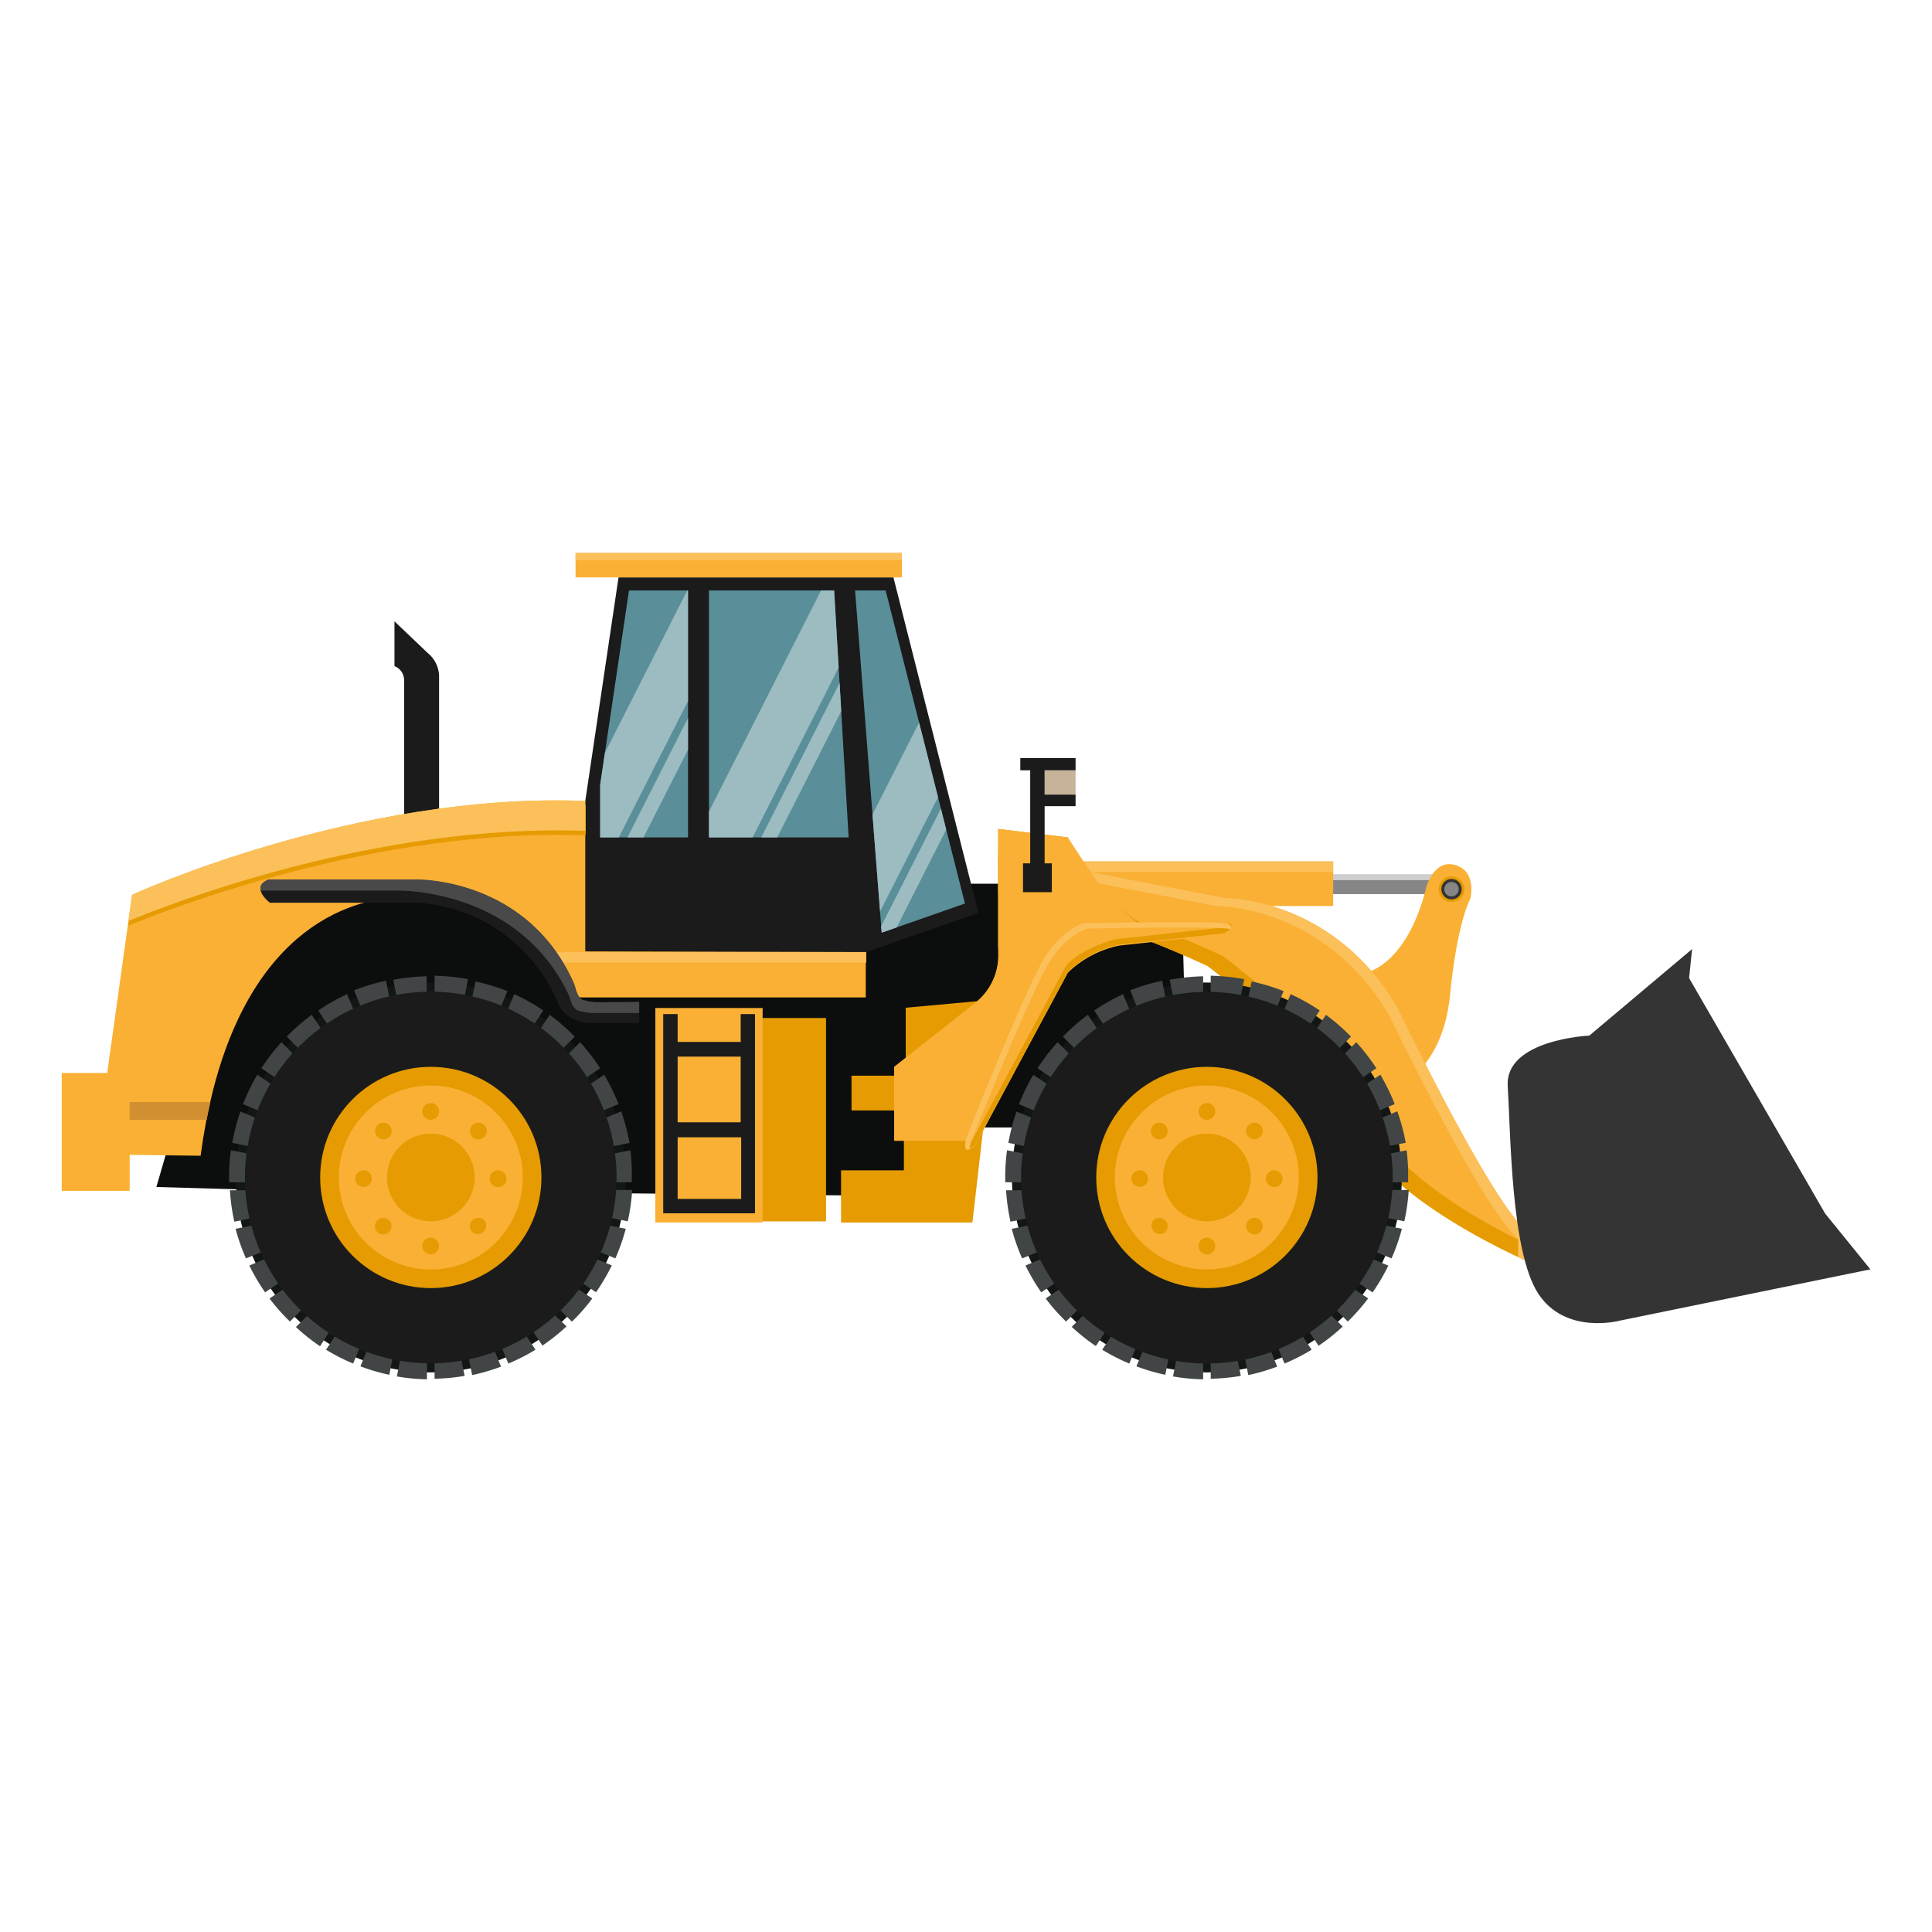 <svg id="Calque_1" data-name="Calque 1" xmlns="http://www.w3.org/2000/svg" viewBox="0 0 201 201"><rect x="0" y="0" width="201" height="201" fill="#808080" stroke="none"/><defs><style>.cls-1{fill:#fff;stroke:#fff;stroke-miterlimit:10;}.cls-2{fill:#0c0d0d;}.cls-3{fill:#1b1b1b;}.cls-4{fill:#5a8f99;}.cls-5{fill:#9cbcc2;}.cls-6{fill:#f9b034;}.cls-7{fill:#fbc059;}.cls-8{fill:#868686;}.cls-9{fill:#cfcece;}.cls-10{fill:#e59b01;}.cls-11{fill:#343434;}.cls-12{fill:#c7b29a;}.cls-13{fill:#d28f31;}.cls-14{fill:#494949;}.cls-15{fill:#121716;}.cls-16{fill:#414545;}</style></defs><rect class="cls-1" x="0.5" y="0.5" width="200" height="200"/><polygon class="cls-2" points="26.92 123.8 16.27 123.49 23.85 97.32 46.78 89.91 89.42 91.94 122.9 91.94 123.6 117.3 96.76 117.3 96.76 124.45 26.92 123.8"/><polygon class="cls-3" points="60.89 83.33 64.35 60.07 92.95 60.07 101.79 94.97 90.12 99.05 90.12 100.84 59.88 100.84 59.88 84.5 60.89 83.33"/><polygon class="cls-4" points="91.73 97.03 100.39 94 92.14 61.43 88.96 61.43 91.73 97.03"/><polygon class="cls-4" points="73.76 87.12 88.29 87.12 86.78 61.43 73.76 61.43 73.76 87.12"/><polygon class="cls-4" points="71.58 61.43 65.44 61.43 62.44 81.65 62.44 87.12 71.58 87.12 71.58 61.43"/><polygon class="cls-5" points="71.58 61.43 71.5 61.43 62.93 78.33 62.44 81.65 62.44 87.12 64.38 87.12 71.58 72.93 71.58 61.43"/><polygon class="cls-5" points="66.95 87.12 71.58 77.99 71.58 74.7 65.28 87.12 66.95 87.12"/><polygon class="cls-5" points="86.78 61.43 85.42 61.43 73.76 84.43 73.76 87.12 78.3 87.12 87.25 69.45 86.78 61.43"/><polygon class="cls-5" points="80.86 87.12 87.52 73.99 87.35 71.04 79.2 87.12 80.86 87.12"/><polygon class="cls-5" points="91.56 94.83 97.59 82.93 95.62 75.17 90.77 84.74 91.56 94.83"/><polygon class="cls-5" points="97.89 84.12 91.67 96.38 91.73 97.03 93.28 96.49 98.44 86.31 97.89 84.12"/><rect class="cls-6" x="59.88" y="57.53" width="33.95" height="2.54"/><rect class="cls-7" x="59.88" y="57.53" width="33.95" height="0.77"/><rect class="cls-8" x="129.55" y="90.99" width="22.02" height="2.03"/><rect class="cls-9" x="129.51" y="90.99" width="22.02" height="0.58"/><rect class="cls-6" x="110.12" y="89.61" width="28.58" height="4.65"/><rect class="cls-7" x="110.12" y="89.68" width="28.58" height="1.04"/><path class="cls-6" d="M144.91,112.55s4.69-1.82,5.45-9.54,2.11-10,2.11-10,.72-2.83-1.55-3.51-3.06,2.38-3.06,2.38-2,9.78-8.7,9.09C139.16,101,144,107.25,144.91,112.55Z" transform="translate(0.5 0.5)"/><path class="cls-6" d="M103.35,88.38l23.57,4.55s11.16-.15,17.92,11.32c0,0,9.67,20.17,13.44,23.26v3.14s-14.91-6.44-17.74-13.83S125.14,100,125.14,100a109.15,109.15,0,0,0-21.79-7.44Z" transform="translate(0.5 0.5)"/><path class="cls-10" d="M142.17,115.81c-2.83-7.39-15.4-16.82-15.4-16.82A108.8,108.8,0,0,0,105,91.56l-1.63-.26v1.26A109.15,109.15,0,0,1,125.14,100s12.58,9.43,15.4,16.82,17.74,13.83,17.74,13.83v-1.76C154.34,127,144.42,121.7,142.17,115.81Z" transform="translate(0.5 0.5)"/><path class="cls-7" d="M144.84,104.25c-6.76-11.47-17.92-11.32-17.92-11.32l-23.57-4.55v1l22.73,4.39s11.16-.16,17.92,11.32c0,0,9.67,20.16,13.44,23.25v1.94l.84.38v-3.14C154.51,124.42,144.84,104.25,144.84,104.25Z" transform="translate(0.5 0.5)"/><path class="cls-11" d="M175.54,98.24l-10.69,9s-8.8.4-8.49,5.27.32,17.12,3.14,21.52S168,136.9,168,136.9l26.09-5.34-4.71-5.81-14.15-24.49Z" transform="translate(0.5 0.5)"/><path class="cls-10" d="M87,126.69h13.67l1.09-9.51,9.35-19.79,9.38-.31s-7.41-3.86-9.92-10.46l-7.23-.88V98a6.47,6.47,0,0,1-2.17,5.66l-7.44.68v7.07H88.09v3.62h5.45v6.23H87Z" transform="translate(0.5 0.5)"/><path class="cls-6" d="M103.35,85.74l0,13.36a6.12,6.12,0,0,1-2.21,4.59l-8.62,6.8v7.7h8L112,97.36l7.82-.23a53.64,53.64,0,0,1-4.9-4.23c-1.14-1.29-4.32-6.28-4.32-6.28Z" transform="translate(0.5 0.5)"/><path class="cls-6" d="M100.9,118.76l9.7-18.06A10.72,10.72,0,0,1,116,97.87l10.84-1.16s1.84-.91,0-1.16-14.61,0-14.61,0-2.16.58-4.06,3.64-8,18.41-8,18.41S99.27,120,100.9,118.76Z" transform="translate(0.5 0.5)"/><path class="cls-10" d="M127.31,95.54a2.5,2.5,0,0,1-.68.47L115.8,97.18c-.44,0-4,1.1-5.41,2.83l-9.7,18.06c-.38.28-.62.38-.77.35,0,.51.09.91,1,.23l9.7-18.06A10.66,10.66,0,0,1,116,97.77l10.84-1.17S128.32,95.87,127.31,95.54Z" transform="translate(0.5 0.5)"/><path class="cls-7" d="M100.57,118.16s6.14-15.33,8-18.4,4.06-3.65,4.06-3.65,12.77-.25,14.61,0l.3.06c.18-.25.13-.51-.73-.62-1.85-.25-14.61,0-14.61,0s-2.16.58-4.06,3.64-8,18.41-8,18.41-.64,1.77.21,1.48A4.53,4.53,0,0,1,100.57,118.16Z" transform="translate(0.5 0.5)"/><rect class="cls-12" x="108.68" y="80.14" width="3.22" height="2.54"/><rect class="cls-3" x="106.43" y="89.82" width="3" height="3"/><rect class="cls-3" x="107.18" y="79.57" width="1.5" height="11.75"/><rect class="cls-3" x="106.15" y="78.87" width="5.75" height="1.27"/><rect class="cls-3" x="107.93" y="82.67" width="3.97" height="1.2"/><path class="cls-3" d="M45.18,85.2V69.8A3.18,3.18,0,0,0,44,67.44l-3.46-3.3V68.8a1.57,1.57,0,0,1,1,1.52V85.2Z" transform="translate(0.5 0.5)"/><path class="cls-6" d="M9.47,119.61l3.77-27S36.5,81.89,60.39,82.83l0,15.65,29.18.07v4.72H58.5c-1.88-11.32-33-22-38.13,16.47Z" transform="translate(0.5 0.5)"/><path class="cls-10" d="M60.44,86.4V83.3c-23.92-.94-47.2,9.75-47.2,9.75l-.39,2.75C17.3,94,38.58,85.63,60.44,86.4Z" transform="translate(0.5 0.5)"/><path class="cls-7" d="M60.39,85.94V82.83c-23.89-.94-47.15,9.75-47.15,9.75l-.39,2.75C17.3,93.48,38.56,85.17,60.39,85.94Z" transform="translate(0.5 0.5)"/><path class="cls-13" d="M21,116c.12-.63.25-1.25.39-1.85H10.23L10,116Z" transform="translate(0.5 0.5)"/><rect class="cls-6" x="6.42" y="111.63" width="7.07" height="12.26"/><rect class="cls-7" x="56.55" y="99.05" width="33.57" height="1.09"/><path class="cls-3" d="M43,93.42H27.58s-2.1-1.59-.16-2.38H42.83s11.41-.3,16.33,10.68c.29.65.26,1.32.88,1.76a5,5,0,0,0,1.8.29H66v2.16H60.52s-2.39-.27-3-2.16A17,17,0,0,0,43,93.42Z" transform="translate(0.5 0.5)"/><path class="cls-14" d="M61.84,103.77a5,5,0,0,1-1.8-.29c-.62-.44-.59-1.11-.88-1.76C54.24,90.74,42.83,91,42.83,91H27.42c-.76.31-.9.74-.79,1.16H40.92s12.35-.3,17.67,10.68c.32.65.28,1.31.95,1.76a5.93,5.93,0,0,0,2,.29H66v-1.16Z" transform="translate(0.5 0.5)"/><circle class="cls-15" cx="125.56" cy="122.5" r="20.28"/><path class="cls-16" d="M125.46,104.07a17.26,17.26,0,0,1,2.89.3l.59-3a22.06,22.06,0,0,0-3.48-.36Z" transform="translate(0.5 0.5)"/><path class="cls-16" d="M115,107.14a18,18,0,0,1,2.5-1.41l-1.16-2.8a20.44,20.44,0,0,0-3,1.7Z" transform="translate(0.5 0.5)"/><path class="cls-16" d="M121.78,104.37a17.16,17.16,0,0,1,2.89-.3v-3a22.06,22.06,0,0,0-3.48.36Z" transform="translate(0.5 0.5)"/><path class="cls-16" d="M118.25,105.41a17.61,17.61,0,0,1,2.75-.88l-.59-3a21,21,0,0,0-3.32,1Z" transform="translate(0.5 0.5)"/><path class="cls-16" d="M107.44,110.64l2.52,1.69a18.11,18.11,0,0,1,1.71-2.26l-2.14-2.14A20.36,20.36,0,0,0,107.44,110.64Z" transform="translate(0.5 0.5)"/><path class="cls-16" d="M107.38,119a18.39,18.39,0,0,1,.68-2.7l-2.81-1.16a22.27,22.27,0,0,0-.84,3.26Z" transform="translate(0.5 0.5)"/><path class="cls-16" d="M108.33,115.54a18.39,18.39,0,0,1,1.21-2.53L107,111.32a21.65,21.65,0,0,0-1.49,3.06Z" transform="translate(0.5 0.5)"/><path class="cls-16" d="M140.59,113a18.39,18.39,0,0,1,1.21,2.53l2.8-1.16a21.65,21.65,0,0,0-1.49-3.06Z" transform="translate(0.5 0.5)"/><path class="cls-16" d="M110.81,132.9l-2.52,1.69a20.11,20.11,0,0,0,2.12,2.4l2.14-2.14A17,17,0,0,1,110.81,132.9Z" transform="translate(0.5 0.5)"/><path class="cls-16" d="M139.31,132.9a18.83,18.83,0,0,1-1.73,1.95l2.14,2.14a20.31,20.31,0,0,0,2.12-2.41Z" transform="translate(0.5 0.5)"/><path class="cls-16" d="M107.13,122a16.74,16.74,0,0,1,.14-2.24l-3-.59a20.38,20.38,0,0,0-.19,2.83v.5h3Z" transform="translate(0.5 0.5)"/><path class="cls-16" d="M133.77,102.93l-1.16,2.8a18,18,0,0,1,2.5,1.41l1.69-2.51A20.44,20.44,0,0,0,133.77,102.93Z" transform="translate(0.5 0.5)"/><path class="cls-16" d="M129.12,104.53a17.39,17.39,0,0,1,2.76.88l1.16-2.8a21,21,0,0,0-3.32-1Z" transform="translate(0.5 0.5)"/><path class="cls-16" d="M107.57,126a18.09,18.09,0,0,1-.4-2.67h-3a20.93,20.93,0,0,0,.46,3.27Z" transform="translate(0.5 0.5)"/><path class="cls-16" d="M138.46,110.07a18.88,18.88,0,0,1,1.71,2.26l2.52-1.69a20.36,20.36,0,0,0-2.09-2.71Z" transform="translate(0.5 0.5)"/><path class="cls-16" d="M144.87,115.12l-2.8,1.17a18,18,0,0,1,.68,2.69l3-.59A21.22,21.22,0,0,0,144.87,115.12Z" transform="translate(0.5 0.5)"/><path class="cls-16" d="M143,123.3a18.09,18.09,0,0,1-.4,2.67l3,.59a20.64,20.64,0,0,0,.46-3.26Z" transform="translate(0.5 0.5)"/><path class="cls-16" d="M134.28,137.4a17.69,17.69,0,0,1-2.3,1.16l1.16,2.8a20.78,20.78,0,0,0,2.82-1.44Z" transform="translate(0.5 0.5)"/><path class="cls-16" d="M141.13,130a16.28,16.28,0,0,1-1.35,2.28l2.52,1.68a21,21,0,0,0,1.64-2.79Z" transform="translate(0.5 0.5)"/><path class="cls-16" d="M137,135.4A18.61,18.61,0,0,1,135,137l1.68,2.51a19.82,19.82,0,0,0,2.51-2Z" transform="translate(0.5 0.5)"/><path class="cls-16" d="M142.37,126.75a18.28,18.28,0,0,1-.9,2.51l2.8,1.16a20.42,20.42,0,0,0,1.08-3.08Z" transform="translate(0.5 0.5)"/><path class="cls-16" d="M112.22,109.49a17.62,17.62,0,0,1,2.15-1.89l-1.69-2.52a20.83,20.83,0,0,0-2.6,2.27Z" transform="translate(0.5 0.5)"/><path class="cls-16" d="M135.76,107.6a18.52,18.52,0,0,1,2.15,1.89l2.14-2.14a20.83,20.83,0,0,0-2.6-2.27Z" transform="translate(0.5 0.5)"/><path class="cls-16" d="M145.84,119.17l-3,.59A18.58,18.58,0,0,1,143,122v.5h3c0-.16,0-.33,0-.5A20.38,20.38,0,0,0,145.84,119.17Z" transform="translate(0.5 0.5)"/><path class="cls-16" d="M115.18,137a18.61,18.61,0,0,1-2.05-1.58L111,137.54a19.82,19.82,0,0,0,2.51,2Z" transform="translate(0.5 0.5)"/><path class="cls-16" d="M108.66,129.27a18.41,18.41,0,0,1-.9-2.52l-3,.59a20.42,20.42,0,0,0,1.08,3.08Z" transform="translate(0.5 0.5)"/><path class="cls-16" d="M131.24,138.85a17.89,17.89,0,0,1-2.46.71l.59,3a20.67,20.67,0,0,0,3-.88Z" transform="translate(0.5 0.5)"/><path class="cls-16" d="M110.34,132.26A17.8,17.8,0,0,1,109,130l-2.81,1.16a21,21,0,0,0,1.64,2.79Z" transform="translate(0.5 0.5)"/><path class="cls-16" d="M118.15,138.56a17.69,17.69,0,0,1-2.3-1.16l-1.68,2.52a20.78,20.78,0,0,0,2.82,1.44Z" transform="translate(0.5 0.5)"/><path class="cls-16" d="M121.35,139.56a17.89,17.89,0,0,1-2.46-.71l-1.16,2.8a20.67,20.67,0,0,0,3,.88Z" transform="translate(0.5 0.5)"/><path class="cls-16" d="M128,139.7a17.63,17.63,0,0,1-2.54.24v3a20.12,20.12,0,0,0,3.13-.3Z" transform="translate(0.5 0.5)"/><path class="cls-16" d="M124.67,139.94a17.63,17.63,0,0,1-2.54-.24l-.59,3a20.12,20.12,0,0,0,3.13.3Z" transform="translate(0.5 0.5)"/><circle class="cls-3" cx="125.06" cy="122" r="19.33" transform="translate(-27.45 206.85) rotate(-73.15)"/><circle class="cls-10" cx="125.56" cy="122.5" r="11.51"/><circle class="cls-6" cx="125.06" cy="122" r="9.57" transform="translate(-6.06 7.6) rotate(-3.17)"/><circle class="cls-10" cx="125.56" cy="122.5" r="4.56"/><path class="cls-10" d="M125.93,115.12a.87.87,0,1,1-.87-.86A.87.87,0,0,1,125.93,115.12Z" transform="translate(0.5 0.5)"/><path class="cls-10" d="M125.93,129.12a.87.87,0,1,1-.87-.86A.86.86,0,0,1,125.93,129.12Z" transform="translate(0.5 0.5)"/><circle class="cls-10" cx="118.57" cy="122.62" r="0.86"/><path class="cls-10" d="M132.06,121.26a.87.87,0,1,1-.86.86A.86.86,0,0,1,132.06,121.26Z" transform="translate(0.5 0.5)"/><path class="cls-10" d="M120.73,116.56a.86.86,0,0,1,0,1.22.87.87,0,1,1,0-1.22Z" transform="translate(0.5 0.5)"/><path class="cls-10" d="M130.62,126.46a.86.86,0,1,1-1.22,0A.86.86,0,0,1,130.62,126.46Z" transform="translate(0.5 0.5)"/><path class="cls-10" d="M129.4,116.56a.86.86,0,1,0,1.22,0A.86.86,0,0,0,129.4,116.56Z" transform="translate(0.5 0.5)"/><path class="cls-10" d="M119.5,126.46a.87.87,0,0,0,1.23,1.22.86.86,0,0,0,0-1.22A.87.87,0,0,0,119.5,126.46Z" transform="translate(0.5 0.5)"/><circle class="cls-15" cx="44.82" cy="122.5" r="20.28"/><path class="cls-16" d="M44.71,104.07a17.16,17.16,0,0,1,2.89.3l.59-3a22.06,22.06,0,0,0-3.48-.36Z" transform="translate(0.5 0.5)"/><path class="cls-16" d="M34.27,107.14a18,18,0,0,1,2.5-1.41l-1.16-2.8a20.44,20.44,0,0,0-3,1.7Z" transform="translate(0.5 0.5)"/><path class="cls-16" d="M41,104.37a17.16,17.16,0,0,1,2.89-.3v-3a22.06,22.06,0,0,0-3.48.36Z" transform="translate(0.5 0.5)"/><path class="cls-16" d="M37.5,105.41a17.39,17.39,0,0,1,2.76-.88l-.6-3a21,21,0,0,0-3.32,1Z" transform="translate(0.5 0.5)"/><path class="cls-16" d="M26.69,110.64l2.52,1.69a18.11,18.11,0,0,1,1.71-2.26l-2.14-2.14A20.36,20.36,0,0,0,26.69,110.64Z" transform="translate(0.5 0.5)"/><path class="cls-16" d="M26.63,119a18.39,18.39,0,0,1,.68-2.7l-2.8-1.16a21.09,21.09,0,0,0-.85,3.26Z" transform="translate(0.5 0.5)"/><path class="cls-16" d="M27.58,115.54A18.39,18.39,0,0,1,28.79,113l-2.52-1.69a21.65,21.65,0,0,0-1.49,3.06Z" transform="translate(0.5 0.5)"/><path class="cls-16" d="M59.84,113a18.39,18.39,0,0,1,1.21,2.53l2.8-1.16a21.65,21.65,0,0,0-1.49-3.06Z" transform="translate(0.5 0.5)"/><path class="cls-16" d="M30.06,132.9l-2.52,1.69a21,21,0,0,0,2.12,2.4l2.14-2.14A19.06,19.06,0,0,1,30.06,132.9Z" transform="translate(0.5 0.5)"/><path class="cls-16" d="M58.57,132.9a17.83,17.83,0,0,1-1.74,1.95L59,137a19.45,19.45,0,0,0,2.12-2.41Z" transform="translate(0.5 0.5)"/><path class="cls-16" d="M26.38,122a16.74,16.74,0,0,1,.14-2.24l-3-.59a20.38,20.38,0,0,0-.19,2.83c0,.17,0,.34,0,.5h3Z" transform="translate(0.5 0.5)"/><path class="cls-16" d="M53,102.93l-1.16,2.8a18,18,0,0,1,2.5,1.41l1.69-2.51A20.44,20.44,0,0,0,53,102.93Z" transform="translate(0.5 0.5)"/><path class="cls-16" d="M48.38,104.53a17,17,0,0,1,2.75.88l1.16-2.8a21,21,0,0,0-3.32-1Z" transform="translate(0.5 0.5)"/><path class="cls-16" d="M26.82,126a18.09,18.09,0,0,1-.4-2.67h-3a20.93,20.93,0,0,0,.46,3.27Z" transform="translate(0.5 0.5)"/><path class="cls-16" d="M57.71,110.07a18.88,18.88,0,0,1,1.71,2.26l2.52-1.69a20.36,20.36,0,0,0-2.09-2.71Z" transform="translate(0.5 0.5)"/><path class="cls-16" d="M64.13,115.12l-2.81,1.17A18,18,0,0,1,62,119l3-.59A22.4,22.4,0,0,0,64.13,115.12Z" transform="translate(0.5 0.5)"/><path class="cls-16" d="M62.21,123.3a18.09,18.09,0,0,1-.4,2.67l3,.59a20.64,20.64,0,0,0,.46-3.26Z" transform="translate(0.5 0.5)"/><path class="cls-16" d="M53.53,137.4a17.69,17.69,0,0,1-2.3,1.16l1.16,2.8a20.78,20.78,0,0,0,2.82-1.44Z" transform="translate(0.5 0.5)"/><path class="cls-16" d="M60.38,130A17.25,17.25,0,0,1,59,132.26l2.51,1.68a21,21,0,0,0,1.64-2.79Z" transform="translate(0.5 0.5)"/><path class="cls-16" d="M56.25,135.4a18.61,18.61,0,0,1-2,1.58l1.68,2.51a19.82,19.82,0,0,0,2.51-2Z" transform="translate(0.5 0.5)"/><path class="cls-16" d="M61.62,126.75a18.28,18.28,0,0,1-.9,2.51l2.8,1.16a20.42,20.42,0,0,0,1.08-3.08Z" transform="translate(0.5 0.5)"/><path class="cls-16" d="M31.47,109.49a17.62,17.62,0,0,1,2.15-1.89l-1.69-2.52a20.83,20.83,0,0,0-2.6,2.27Z" transform="translate(0.5 0.5)"/><path class="cls-16" d="M55,107.6a18.52,18.52,0,0,1,2.15,1.89l2.15-2.14a21.66,21.66,0,0,0-2.61-2.27Z" transform="translate(0.5 0.5)"/><path class="cls-16" d="M65.09,119.17l-3,.59a16.74,16.74,0,0,1,.14,2.24v.5h3V122A20.38,20.38,0,0,0,65.09,119.17Z" transform="translate(0.5 0.5)"/><path class="cls-16" d="M34.43,137a19.61,19.61,0,0,1-2-1.58l-2.14,2.14a19.82,19.82,0,0,0,2.51,2Z" transform="translate(0.5 0.5)"/><path class="cls-16" d="M27.91,129.27a18.41,18.41,0,0,1-.9-2.52l-3,.59a20.42,20.42,0,0,0,1.08,3.08Z" transform="translate(0.5 0.5)"/><path class="cls-16" d="M50.49,138.85a17.89,17.89,0,0,1-2.46.71l.59,3a20.32,20.32,0,0,0,3-.88Z" transform="translate(0.5 0.5)"/><path class="cls-16" d="M29.6,132.26A16.76,16.76,0,0,1,28.25,130l-2.81,1.16a21,21,0,0,0,1.64,2.79Z" transform="translate(0.5 0.5)"/><path class="cls-16" d="M37.4,138.56a17,17,0,0,1-2.29-1.16l-1.69,2.52a20.78,20.78,0,0,0,2.82,1.44Z" transform="translate(0.5 0.5)"/><path class="cls-16" d="M40.6,139.56a17.89,17.89,0,0,1-2.46-.71L37,141.65a20.67,20.67,0,0,0,3,.88Z" transform="translate(0.5 0.5)"/><path class="cls-16" d="M47.25,139.7a17.63,17.63,0,0,1-2.54.24v3a20.12,20.12,0,0,0,3.13-.3Z" transform="translate(0.5 0.5)"/><path class="cls-16" d="M43.92,139.94a17.63,17.63,0,0,1-2.54-.24l-.59,3a20.12,20.12,0,0,0,3.13.3Z" transform="translate(0.5 0.5)"/><circle class="cls-3" cx="44.32" cy="122" r="19.33" transform="translate(-84.24 136.4) rotate(-76.18)"/><circle class="cls-10" cx="44.82" cy="122.5" r="11.51"/><circle class="cls-6" cx="44.32" cy="122" r="9.57" transform="translate(-6.18 3.14) rotate(-3.17)"/><circle class="cls-10" cx="44.82" cy="122.5" r="4.56"/><path class="cls-10" d="M45.18,115.12a.87.87,0,1,1-.86-.86A.87.87,0,0,1,45.18,115.12Z" transform="translate(0.5 0.5)"/><path class="cls-10" d="M45.18,129.12a.87.87,0,1,1-.86-.86A.86.86,0,0,1,45.18,129.12Z" transform="translate(0.5 0.5)"/><circle class="cls-10" cx="37.32" cy="122.12" r="0.86" transform="translate(-89 137.55) rotate(-79.72)"/><path class="cls-10" d="M51.31,121.26a.87.87,0,1,1-.86.86A.86.86,0,0,1,51.31,121.26Z" transform="translate(0.5 0.5)"/><path class="cls-10" d="M40,116.56a.86.86,0,1,1-1.22,0A.86.86,0,0,1,40,116.56Z" transform="translate(0.5 0.5)"/><path class="cls-10" d="M49.88,126.46a.87.87,0,0,1-1.23,1.22.86.86,0,0,1,0-1.22A.87.87,0,0,1,49.88,126.46Z" transform="translate(0.5 0.5)"/><path class="cls-10" d="M48.65,116.56a.86.86,0,0,0,0,1.22.87.87,0,1,0,0-1.22Z" transform="translate(0.5 0.5)"/><path class="cls-10" d="M38.76,126.46a.86.86,0,1,0,1.22,0A.86.86,0,0,0,38.76,126.46Z" transform="translate(0.5 0.5)"/><path class="cls-10" d="M151.84,92.11a1.33,1.33,0,1,1-1.22-1.43A1.33,1.33,0,0,1,151.84,92.11Z" transform="translate(0.5 0.5)"/><path class="cls-11" d="M151.57,92.09a1.06,1.06,0,1,1-1-1.14A1.06,1.06,0,0,1,151.57,92.09Z" transform="translate(0.5 0.5)"/><path class="cls-8" d="M151.26,92.07a.75.75,0,1,1-.69-.81A.76.76,0,0,1,151.26,92.07Z" transform="translate(0.5 0.5)"/><rect class="cls-10" x="78.55" y="105.91" width="7.39" height="21.16"/><rect class="cls-6" x="68.18" y="104.87" width="11.16" height="22.31"/><path class="cls-3" d="M76.56,105v2.9H70V105H68.5v20.73h9.55V105Zm0,4.43v6.83H70v-6.83ZM70,124.23v-6.41h6.61v6.41Z" transform="translate(0.5 0.5)"/></svg>